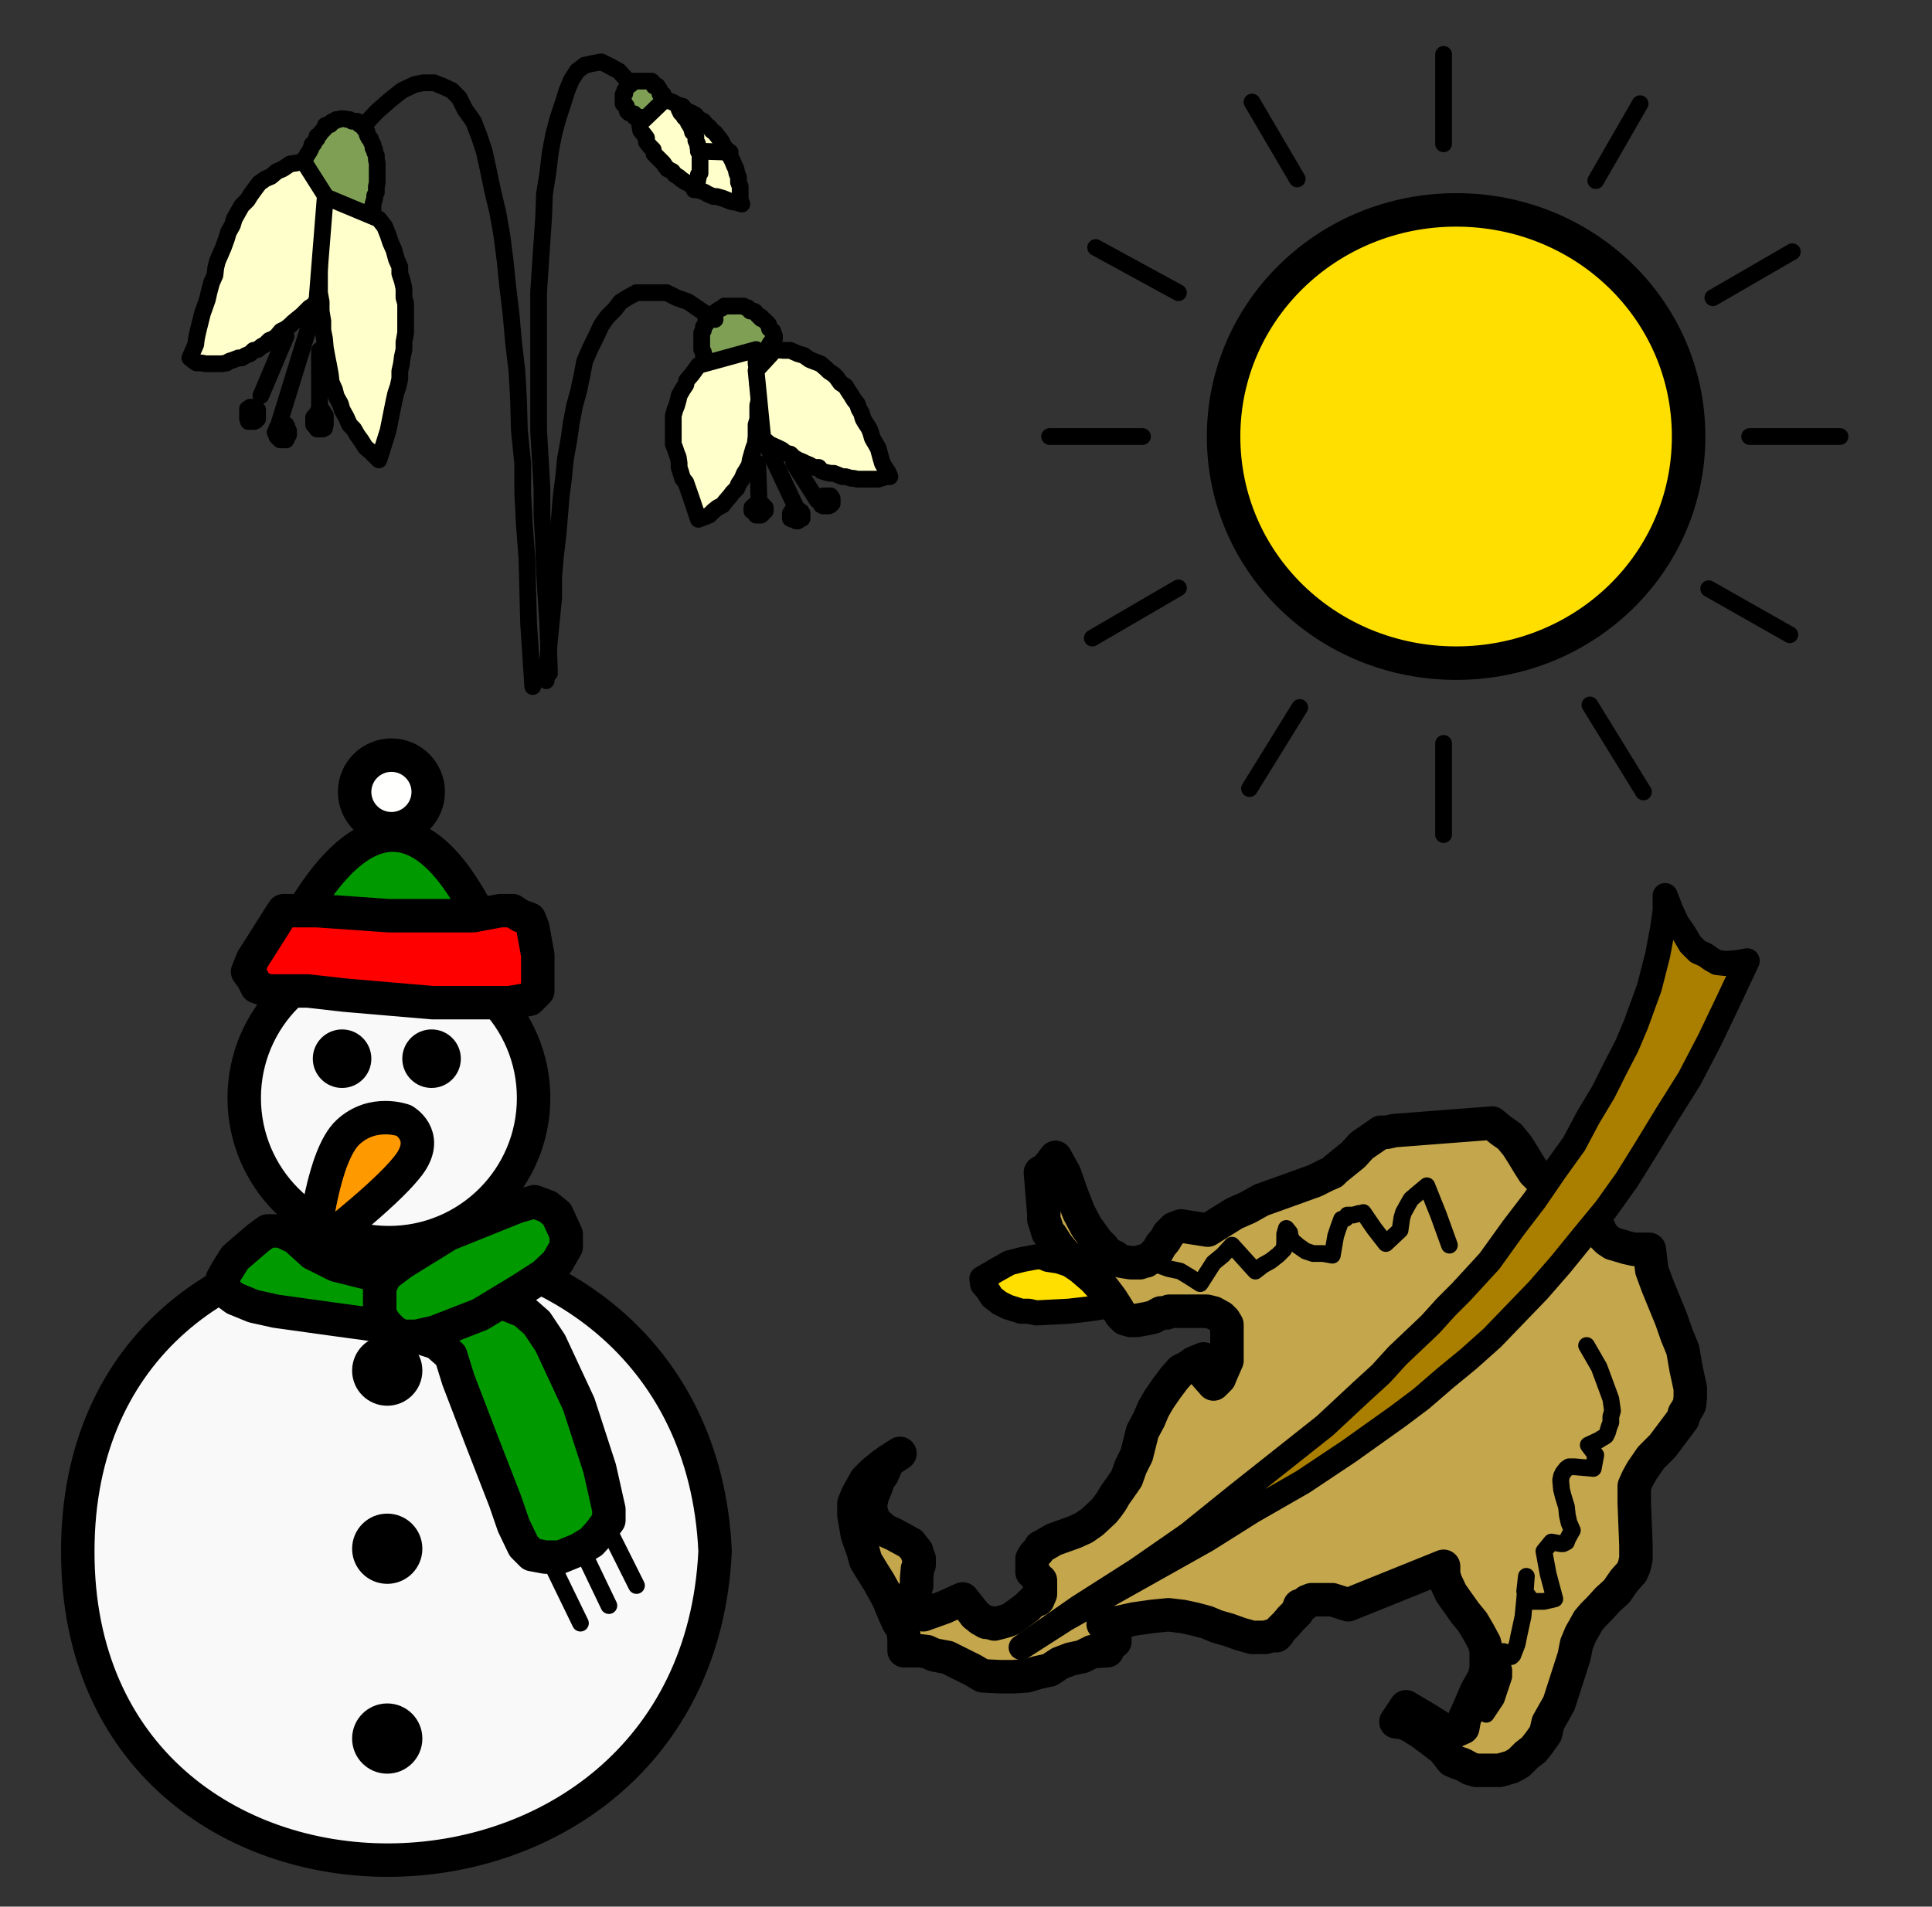 ﻿<?xml version="1.0" encoding="utf-8"?>
<!-- Generator: Adobe Illustrator 24.3.0, SVG Export Plug-In . SVG Version: 6.00 Build 0)  -->
<svg version="1.1" baseProfile="tiny" id="Layer_1" xmlns="http://www.w3.org/2000/svg" xmlns:xlink="http://www.w3.org/1999/xlink" x="0px" y="0px" viewBox="0 0 231 228" overflow="visible" xml:space="preserve">
<rect x="0" y="0" width="231" height="228" fill="#333333" stroke="none"/>
<rect x="228.5" y="225.5" fill="none" width="2.5" height="2.5" />
<rect y="0" fill="none" width="2.7" height="3.2" />
<path fill="#FFDF00" d="M146.3,52.2c0-14.9,12.2-26.9,27.6-26.9c15.2,0,27.6,12,27.6,26.9s-12.2,26.9-27.6,26.9  S146.3,67.1,146.3,52.2L146.3,52.2z" />
<path fill="none" stroke="#000000" stroke-width="4.005" stroke-linecap="round" stroke-linejoin="round" stroke-miterlimit="10" d="  M146.3,52.2c0-15,12.4-27.1,27.8-27.1s27.8,12,27.8,27.1s-12.4,27.1-27.8,27.1S146.3,67.3,146.3,52.2L146.3,52.2z" />
<line fill="none" stroke="#000000" stroke-width="2.003" stroke-linecap="round" stroke-linejoin="round" stroke-miterlimit="10" x1="172.6" y1="6.5" x2="172.6" y2="17.2" />
<line fill="none" stroke="#000000" stroke-width="2.003" stroke-linecap="round" stroke-linejoin="round" stroke-miterlimit="10" x1="172.6" y1="88.9" x2="172.6" y2="99.8" />
<line fill="none" stroke="#000000" stroke-width="2.003" stroke-linecap="round" stroke-linejoin="round" stroke-miterlimit="10" x1="209.2" y1="52.2" x2="220" y2="52.2" />
<line fill="none" stroke="#000000" stroke-width="2.003" stroke-linecap="round" stroke-linejoin="round" stroke-miterlimit="10" x1="136.6" y1="52.2" x2="125.5" y2="52.2" />
<line fill="none" stroke="#000000" stroke-width="2.003" stroke-linecap="round" stroke-linejoin="round" stroke-miterlimit="10" x1="140.9" y1="70.3" x2="130.6" y2="76.3" />
<line fill="none" stroke="#000000" stroke-width="2.003" stroke-linecap="round" stroke-linejoin="round" stroke-miterlimit="10" x1="214.3" y1="30.1" x2="204.8" y2="35.6" />
<line fill="none" stroke="#000000" stroke-width="2.003" stroke-linecap="round" stroke-linejoin="round" stroke-miterlimit="10" x1="196.1" y1="12.4" x2="190.8" y2="21.6" />
<line fill="none" stroke="#000000" stroke-width="2.003" stroke-linecap="round" stroke-linejoin="round" stroke-miterlimit="10" x1="155.4" y1="84.6" x2="149.4" y2="94.3" />
<line fill="none" stroke="#000000" stroke-width="2.003" stroke-linecap="round" stroke-linejoin="round" stroke-miterlimit="10" x1="149.7" y1="12.2" x2="155.1" y2="21.4" />
<line fill="none" stroke="#000000" stroke-width="2.003" stroke-linecap="round" stroke-linejoin="round" stroke-miterlimit="10" x1="190.1" y1="84.3" x2="196.5" y2="94.7" />
<line fill="none" stroke="#000000" stroke-width="2.003" stroke-linecap="round" stroke-linejoin="round" stroke-miterlimit="10" x1="131" y1="29.6" x2="140.9" y2="35" />
<line fill="none" stroke="#000000" stroke-width="2.003" stroke-linecap="round" stroke-linejoin="round" stroke-miterlimit="10" x1="204.3" y1="70.4" x2="214" y2="75.9" />
<polygon fill="#FFDF00" points="132.9,156.1 131.9,154.5 131.3,153.8 130.6,153.3 129.7,152.6 128.9,151.9 127.8,151.2 126.6,150.8   125.3,150.6 124.6,150.3 123.9,150.3 122.3,150.6 120.7,151 119.1,151.9 117.4,152.9 117.5,153.6 118.1,154.3 118.6,155.1   119.5,155.8 120.5,156.3 122.1,156.8 123,156.8 123.9,157 127.8,156.8 130.4,156.5 " />
<polyline fill="none" stroke="#000000" stroke-width="3.004" stroke-linecap="round" stroke-linejoin="round" stroke-miterlimit="10" points="  132.9,156.1 131.9,154.5 131.3,153.8 130.6,153.3 129.7,152.6 128.9,151.9 127.8,151.2 126.6,150.8 125.3,150.6 124.6,150.3   123.9,150.3 122.3,150.6 120.7,151 119.1,151.9 117.4,152.9 117.5,153.6 118.1,154.3 118.6,155.1 119.5,155.8 120.5,156.3   122.1,156.8 123,156.8 123.9,157 127.8,156.8 130.4,156.5 132.9,156.1 " />
<polygon fill="#C4A64C" points="191.2,146.9 191.5,147.6 192.2,148.3 192.8,148.7 193.5,148.9 194.5,149.2 195.4,149.4 197.2,149.4   197.5,151.9 198.2,153.8 199.8,157.7 200.5,159.7 201.2,161.4 201.6,163.7 202.1,166 202.1,167.1 202,168 201.6,168.7 201.4,169   201.2,169.7 200,171.3 198.8,172.9 197.4,174.3 196.3,175.9 195.8,176.8 195.4,177.7 195.4,178.1 195.4,178.6 195.4,179.7   195.6,184.8 195.6,185.7 195.6,186.4 195.4,187.3 195.1,188 194.2,189 193.3,190.3 192.2,191.3 191.2,192.4 190.5,193.1   189.9,193.8 189.4,194.7 189,195.4 188.5,196.6 188.2,198.1 187.3,200.9 186.4,203.7 185.1,206 184.8,207.3 184.1,208.3   183.4,209.2 182.5,209.9 181.6,210.8 180.7,211.3 179.3,211.7 178.6,211.7 178.1,211.7 177,211.7 176.5,211.7 175.8,211.5   174.9,211 174.3,210.8 173.6,210.5 172.6,209.2 171.3,208.2 170.1,207.3 168.7,206.4 167.8,206 166.9,205.9 168.1,204.1   170.8,205.7 173.3,207.3 174.9,206.6 175.1,205.5 175.6,204.4 176.5,202.3 177,201.4 177.5,200.5 177.7,199.5 177.7,198.2   177.7,197.4 177.5,196.5 176.8,195.2 176.1,194 175.2,192.9 174.2,191.5 173.5,190.5 172.8,189 172.6,188.2 172.6,187.3   161.2,191.9 159.3,191.3 158.4,191.3 157.2,191.3 156.8,191.3 156.3,191.5 155.9,191.9 155.4,192 155.1,192.8 154.3,193.6   153.8,194.2 153.1,194.9 152.8,195.4 152.6,195.6 152,195.6 151.3,195.8 150.8,195.8 149.7,195.8 148.3,195.4 146.9,194.9   145.5,194.5 144.3,194 142.8,193.6 141.4,193.3 139.7,193.1 137.7,193.3 135.6,193.6 133.8,194 131.9,194.2 132,194.2 132.2,194.5   132.8,194.7 133.1,195.2 133.3,195.6 133.3,196.3 132.9,196.5 132.4,197 132.4,197.2 132.4,197.4 130.6,197.5 129.4,198.1   128,198.4 126.7,198.9 125.5,199.7 124.1,200 122.8,200.4 121.2,200.5 120.4,200.5 119.5,200.5 117.5,200.4 116.3,199.7   114.7,198.9 113.3,198.2 111.7,197.9 110.8,197.5 109.9,197.4 109.2,197.4 108.1,197.4 108.1,196.1 108,194.9 107.4,194   106.9,192.9 106.2,191.2 105.1,189.2 104.1,187.6 103.5,186.6 103.2,185.5 102.5,183.5 102.3,182.3 102.1,181.2 102.1,180.5   102.1,179.8 102.5,178.8 103,177.9 103.5,177 104.4,176.1 105.5,175.2 107.6,173.8 106.2,174.7 105.5,176.3 105,177 104.8,177.7   104.3,178.9 104.1,179.8 104.1,180.5 104.3,181.2 104.3,181.6 104.8,182.1 105,182.3 105.8,183 106.9,183.5 108,184.1 108.9,184.6   109.2,185 109.6,185.5 109.7,185.9 109.9,186.4 109.9,187.1 109.7,187.6 109.6,188.7 109.6,189.6 109.2,190.6 109.6,191.3   109.7,191.9 110.4,193.1 112.9,192.2 115.1,191.2 116.6,193.1 117.2,193.6 117.9,194 118.2,194 118.9,194.2 119.7,194 120.4,193.8   120.9,193.6 121.6,193.1 122.8,192.2 123.7,191.3 123.9,191.3 124.1,191.3 124.4,190.6 124.4,189.2 124.4,189 124.1,188.9   123.9,188.5 123.7,188.2 123.4,188 123.4,187.8 123.4,187.1 123.4,186.4 123.7,185.9 124.1,185.5 124.4,185 124.8,184.8 126,184.1   128.5,183.2 129.6,182.7 130.6,182 132,180.7 132.4,180.2 132.9,179.5 133.3,178.8 133.8,178.1 134.7,176.8 135.2,175.4 135.9,174   136.6,171.2 137.4,169.7 137.9,168.5 138.6,167.3 139.5,166 140.4,164.8 141.2,163.9 142,163.5 142.7,163 143.9,162.5 143.7,163.9   145.1,165.5 145.8,164.8 146,164.3 146.7,162.7 146.7,160.9 146.7,158.8 146.7,158.4 146.4,157.9 146.2,157.7 146,157.5 145.1,157   144.3,156.8 143.2,156.8 142.1,156.8 139.8,156.8 139.5,157 138.8,157 137.9,157.5 137,157.7 135.9,157.9 135.2,157.9 134.5,157.7   134,157.2 133.6,156.5 132.9,155.4 132,154.2 130.8,152.9 129.7,151.9 128.5,151 127.4,150.1 126.4,148.9 125.7,147.8 125.3,147.4   125.1,146.7 124.8,145.8 124.8,145.1 124.4,140.2 125.1,139.8 125.5,139.3 126.2,138.4 127.3,140.4 128.1,142.7 129,145   129.9,146.7 131.2,148.5 131.9,149.2 132.4,149.9 133.3,150.3 133.6,150.6 134,150.8 135.2,151 136.3,151 136.6,150.8 137,150.8   137.7,150.3 138.4,149.6 138.8,148.9 139.3,148.3 139.7,147.6 140.4,146.9 141.2,146.6 144.4,147.1 147.6,145.1 149.2,144.4   150.8,143.5 153.6,142.5 157.2,141.2 158.6,140.5 159.3,140.2 159.7,139.8 161.8,138.1 162.8,137 164.1,136.1 164.4,135.9   165.1,135.4 165.8,135.4 166.7,135.2 178.4,134.3 179.5,135.2 180.5,135.9 181.4,137 182.1,138.1 182.7,139.1 183.4,140.2   184.3,141.1 185.5,142 " />
<polyline fill="none" stroke="#000000" stroke-width="4.005" stroke-linecap="round" stroke-linejoin="round" stroke-miterlimit="10" points="  191.2,146.9 191.5,147.6 192.2,148.3 192.8,148.7 193.5,148.9 194.5,149.2 195.4,149.4 197.2,149.4 197.5,151.9 198.2,153.8   199.8,157.7 200.5,159.7 201.2,161.4 201.6,163.7 202.1,166 202.1,167.1 202,168 201.6,168.7 201.4,169 201.2,169.7 200,171.3   198.8,172.9 197.4,174.3 196.3,175.9 195.8,176.8 195.4,177.7 195.4,178.1 195.4,178.6 195.4,179.7 195.6,184.8 195.6,185.7   195.6,186.4 195.4,187.3 195.1,188 194.2,189 193.3,190.3 192.2,191.3 191.2,192.4 190.5,193.1 189.9,193.8 189.4,194.7 189,195.4   188.5,196.6 188.2,198.1 187.3,200.9 186.4,203.7 185.1,206 184.8,207.3 184.1,208.3 183.4,209.2 182.5,209.9 181.6,210.8   180.7,211.3 179.3,211.7 178.6,211.7 178.1,211.7 177,211.7 176.5,211.7 175.8,211.5 174.9,211 174.3,210.8 173.6,210.5   172.6,209.2 171.3,208.2 170.1,207.3 168.7,206.4 167.8,206 166.9,205.9 168.1,204.1 170.8,205.7 173.3,207.3 174.9,206.6   175.1,205.5 175.6,204.4 176.5,202.3 177,201.4 177.5,200.5 177.7,199.5 177.7,198.2 177.7,197.4 177.5,196.5 176.8,195.2   176.1,194 175.2,192.9 174.2,191.5 173.5,190.5 172.8,189 172.6,188.2 172.6,187.3 161.2,191.9 159.3,191.3 158.4,191.3   157.2,191.3 156.8,191.3 156.3,191.5 155.9,191.9 155.4,192 155.1,192.8 154.3,193.6 153.8,194.2 153.1,194.9 152.8,195.4   152.6,195.6 152,195.6 151.3,195.8 150.8,195.8 149.7,195.8 148.3,195.4 146.9,194.9 145.5,194.5 144.3,194 142.8,193.6   141.4,193.3 139.7,193.1 137.7,193.3 135.6,193.6 133.8,194 131.9,194.2 132,194.2 132.2,194.5 132.8,194.7 133.1,195.2   133.3,195.6 133.3,196.3 132.9,196.5 132.4,197 132.4,197.2 132.4,197.4 130.6,197.5 129.4,198.1 128,198.4 126.7,198.9   125.5,199.7 124.1,200 122.8,200.4 121.2,200.5 120.4,200.5 119.5,200.5 117.5,200.4 116.3,199.7 114.7,198.9 113.3,198.2   111.7,197.9 110.8,197.5 109.9,197.4 109.2,197.4 108.1,197.4 108.1,196.1 108,194.9 107.4,194 106.9,192.9 106.2,191.2   105.1,189.2 104.1,187.6 103.5,186.6 103.2,185.5 102.5,183.5 102.3,182.3 102.1,181.2 102.1,180.5 102.1,179.8 102.5,178.8   103,177.9 103.5,177 104.4,176.1 105.5,175.2 107.6,173.8 106.2,174.7 105.5,176.3 105,177 104.8,177.7 104.3,178.9 104.1,179.8   104.1,180.5 104.3,181.2 104.3,181.6 104.8,182.1 105,182.3 105.8,183 106.9,183.5 108,184.1 108.9,184.6 109.2,185 109.6,185.5   109.7,185.9 109.9,186.4 109.9,187.1 109.7,187.6 109.6,188.7 109.6,189.6 109.2,190.6 109.6,191.3 109.7,191.9 110.4,193.1   112.9,192.2 115.1,191.2 116.6,193.1 " />
<polyline fill="none" stroke="#000000" stroke-width="4.005" stroke-linecap="round" stroke-linejoin="round" stroke-miterlimit="10" points="  116.6,193.1 117.2,193.6 117.9,194 118.2,194 118.9,194.2 119.7,194 120.4,193.8 120.9,193.6 121.6,193.1 122.8,192.2 123.7,191.3   123.9,191.3 124.1,191.3 124.4,190.6 124.4,189.2 124.4,189 124.1,188.9 123.9,188.5 123.7,188.2 123.4,188 123.4,187.8   123.4,187.1 123.4,186.4 123.7,185.9 124.1,185.5 124.4,185 124.8,184.8 126,184.1 128.5,183.2 129.6,182.7 130.6,182 132,180.7   132.4,180.2 132.9,179.5 133.3,178.8 133.8,178.1 134.7,176.8 135.2,175.4 135.9,174 136.6,171.2 137.4,169.7 137.9,168.5   138.6,167.3 139.5,166 140.4,164.8 141.2,163.9 142,163.5 142.7,163 143.9,162.5 143.7,163.9 145.1,165.5 145.8,164.8 146,164.3   146.7,162.7 146.7,160.9 146.7,158.8 146.7,158.4 146.4,157.9 146.2,157.7 146,157.5 145.1,157 144.3,156.8 143.2,156.8   142.1,156.8 139.8,156.8 139.5,157 138.8,157 137.9,157.5 137,157.7 135.9,157.9 135.2,157.9 134.5,157.7 134,157.2 133.6,156.5   132.9,155.4 132,154.2 130.8,152.9 129.7,151.9 128.5,151 127.4,150.1 126.4,148.9 125.7,147.8 125.3,147.4 125.1,146.7   124.8,145.8 124.8,145.1 124.4,140.2 125.1,139.8 125.5,139.3 126.2,138.4 127.3,140.4 128.1,142.7 129,145 129.9,146.7   131.2,148.5 131.9,149.2 132.4,149.9 133.3,150.3 133.6,150.6 134,150.8 135.2,151 136.3,151 136.6,150.8 137,150.8 137.7,150.3   138.4,149.6 138.8,148.9 139.3,148.3 139.7,147.6 140.4,146.9 141.2,146.6 144.4,147.1 147.6,145.1 149.2,144.4 150.8,143.5   153.6,142.5 157.2,141.2 158.6,140.5 159.3,140.2 159.7,139.8 161.8,138.1 162.8,137 164.1,136.1 164.4,135.9 165.1,135.4   165.8,135.4 166.7,135.2 178.4,134.3 179.5,135.2 180.5,135.9 181.4,137 182.1,138.1 182.7,139.1 183.4,140.2 184.3,141.1   185.5,142 191.2,146.9 " />
<polygon fill="#AA7F00" points="122.1,197 127.4,193.6 132.9,190.5 144.3,184.1 149.7,180.7 155.8,177.2 161.2,173.6 167.1,169.4   169.9,167.3 172.8,164.8 175.6,162.5 178.4,160 181.1,157.2 183.9,154.3 186.6,151.2 189.2,148 192,144.6 194.5,141.1 196.8,137.4   199.3,133.3 202,129 204.4,124.4 206.6,119.8 208.9,114.9 207.8,115.1 206.7,115.2 206.2,115.2 205.3,115.1 204.6,114.7   203.9,114.2 203,113.8 202.5,113.3 202.1,112.9 201.4,111.7 200.5,110.4 199.8,108.9 199.1,107.1 199.1,108.9 198.8,111   198.2,114.2 197.2,118.1 195.6,122.5 194.5,125.1 193.1,127.8 191.7,130.6 189.9,133.6 188.2,136.8 185.9,140 183.5,143.5   180.9,146.9 178.1,150.8 174.7,154.5 172.9,156.3 171,158.4 167.1,162.1 165.1,164.3 162.8,166.4 158.4,170.5 153.1,174.7   147.8,178.9 142.1,183.5 135.9,187.8 129,192.2 " />
<polyline fill="none" stroke="#000000" stroke-width="3.004" stroke-linecap="round" stroke-linejoin="round" stroke-miterlimit="10" points="  122.1,197 127.4,193.6 132.9,190.5 144.3,184.1 149.7,180.7 155.8,177.2 161.2,173.6 167.1,169.4 169.9,167.3 172.8,164.8   175.6,162.5 178.4,160 181.1,157.2 183.9,154.3 186.6,151.2 189.2,148 192,144.6 194.5,141.1 196.8,137.4 199.3,133.3 202,129   204.4,124.4 206.6,119.8 208.9,114.9 207.8,115.1 206.7,115.2 206.2,115.2 205.3,115.1 204.6,114.7 203.9,114.2 203,113.8   202.5,113.3 202.1,112.9 201.4,111.7 200.5,110.4 199.8,108.9 199.1,107.1 199.1,108.9 198.8,111 198.2,114.2 197.2,118.1   195.6,122.5 194.5,125.1 193.1,127.8 191.7,130.6 189.9,133.6 188.2,136.8 185.9,140 183.5,143.5 180.9,146.9 178.1,150.8   174.7,154.5 172.9,156.3 171,158.4 167.1,162.1 165.1,164.3 162.8,166.4 158.4,170.5 153.1,174.7 147.8,178.9 142.1,183.5   135.9,187.8 129,192.2 122.1,197 " />
<polyline fill="none" stroke="#000000" stroke-width="2.003" stroke-linecap="round" stroke-linejoin="round" stroke-miterlimit="10" points="  189.7,160.9 191.2,163.5 192.2,166.2 192.6,167.3 192.8,168.7 192.6,169.4 192.6,170.1 192.4,170.6 192.2,171.3 192,171.7   191.7,171.9 191.5,172 191.2,172.2 189.9,172.8 190.8,174 190.5,175.6 188.3,175.4 188,175.4 187.6,175.4 187.3,175.6 186.9,176.1   186.7,176.5 186.6,177 186.7,178.1 186.9,178.9 187.3,180.2 187.4,181.2 187.6,182.1 188,183 187.6,183.7 187.4,184.1 187.3,184.4   186.9,184.6 186.7,184.6 186.6,184.6 185.5,184.4 184.6,185.5 185.1,188.2 185.9,191.2 184.6,191.5 183.2,191.5 182.3,190.3   182.5,188.5 182.3,191.2 182.1,193.3 181.6,195.6 181.4,196.6 180.9,197.9 180.7,198.1 180.5,198.1 180.2,197.9 179.8,197.5   179.5,197.5 179.3,197.5 179.5,198.4 179.8,199.7 179.8,200.5 179.5,201.4 178.9,203.2 177.7,205 " />
<polyline fill="none" stroke="#000000" stroke-width="2.003" stroke-linecap="round" stroke-linejoin="round" stroke-miterlimit="10" points="  173.3,148.9 172,145.3 170.6,141.8 169.4,142.8 168.7,143.4 168.3,144.1 167.8,145 167.6,145.7 167.4,147.1 165.7,148.7 165,147.8   164.3,146.9 163,145 162.7,145.1 162.5,145.1 161.8,145.3 161.1,145.3 160.9,145.7 160.4,145.8 160,146.9 159.7,147.8 159.3,150.1   158.2,149.9 157,149.9 156.1,149.6 155.1,148.9 154.9,148.7 154.5,148.5 154.5,148.3 154.3,148 154.2,147.4 153.8,146.9   153.6,147.6 153.6,148 153.6,148.7 153.5,149.4 152.8,150.1 151.9,150.8 151,151.3 150.1,152 147.3,148.9 146.2,150.1 145.1,151   143.5,153.5 142.1,152.6 141.1,152 139.7,151.7 138.6,151.3 135.9,151.2 133.1,151.3 " />
<polygon fill="#7F9F55" points="84.4,43.7 84.8,43.7 85,43.7 85.5,43.7 85.7,43.9 86,43.9 86.4,43.9 86.7,43.9 87.1,43.9 87.4,43.9   87.6,43.7 88.1,43.7 88.3,43.7 88.7,43.7 88.9,43.7 89,43.5 89.4,43.4 89.6,43.2 89.9,43.2 90.1,43 90.3,42.8 90.6,42.7 90.8,42.5   91,42.3 91.2,42.1 91.5,41.9 91.7,41.8 91.9,41.4 92,41.2 92.2,40.9 92.4,40.7 92.6,40.5 92.6,40.2 92.4,39.6 92,39.3 91.9,38.9   91.9,38.8 91.7,38.6 91.5,38.4 91.3,38.2 91,38.1 91,37.9 90.8,37.9 90.6,37.7 90.3,37.3 90.1,37.2 90.1,37.2 89.7,37.2 89.6,37   89.4,36.8 89.2,36.8 88.9,36.6 88.9,36.6 88.5,36.6 88.1,36.6 88.1,36.6 87.8,36.6 87.4,36.6 87.1,36.6 86.9,36.6 86.6,36.6   86.4,36.8 86,37 85.7,37.2 85.7,37.2 85.3,37.5 85.1,37.7 85,37.9 84.8,38.1 84.6,38.2 84.4,38.2 84.4,38.6 84.4,38.8 84.3,38.9   84.1,39.1 84.1,39.5 84.1,39.5 83.9,39.8 83.9,40 83.9,40.2 83.9,40.5 83.9,40.5 83.9,40.9 83.9,41.1 83.9,41.2 83.9,41.4   83.9,41.8 84.1,42.1 84.1,42.1 84.1,42.5 84.3,42.7 84.3,43.2 " />
<polyline fill="none" stroke="#000000" stroke-width="2.003" stroke-linecap="round" stroke-linejoin="round" stroke-miterlimit="10" points="  84.4,43.7 84.8,43.7 85,43.7 85.5,43.7 85.7,43.9 86,43.9 86.4,43.9 86.7,43.9 87.1,43.9 87.4,43.9 87.6,43.7 88.1,43.7 88.3,43.7   88.7,43.7 88.9,43.7 89,43.5 89.4,43.4 89.6,43.2 89.9,43.2 90.1,43 90.3,42.8 90.6,42.7 90.8,42.5 91,42.3 91.2,42.1 91.5,41.9   91.7,41.8 91.9,41.4 92,41.2 92.2,40.9 92.4,40.7 92.6,40.5 92.6,40.2 92.4,39.6 92,39.3 91.9,38.9 91.9,38.8 91.7,38.6 91.5,38.4   91.3,38.2 91,38.1 91,37.9 90.8,37.9 90.6,37.7 90.3,37.3 90.1,37.2 90.1,37.2 89.7,37.2 89.6,37 89.4,36.8 89.2,36.8 88.9,36.6   88.9,36.6 88.5,36.6 88.1,36.6 88.1,36.6 87.8,36.6 87.4,36.6 87.1,36.6 86.9,36.6 86.6,36.6 86.4,36.8 86,37 85.7,37.2 85.7,37.2   85.3,37.5 85.1,37.7 85,37.9 84.8,38.1 84.6,38.2 84.4,38.2 84.4,38.6 84.4,38.8 84.3,38.9 84.1,39.1 84.1,39.5 84.1,39.5   83.9,39.8 83.9,40 83.9,40.2 83.9,40.5 83.9,40.5 83.9,40.9 83.9,41.1 83.9,41.2 83.9,41.4 83.9,41.8 84.1,42.1 84.1,42.1   84.1,42.5 84.3,42.7 84.3,43.2 84.4,43.7 " />
<polygon fill="#FFFFCC" points="90.4,41.8 90.4,42.8 90.4,43.5 90.6,44.4 90.6,45.3 90.6,46 90.8,46.9 90.8,47.6 90.6,48.5   90.6,49.2 90.6,50.1 90.4,50.8 90.4,51.5 90.4,52.2 90.3,53.1 90.1,53.6 89.9,54.3 89.7,55 89.6,55.6 89.2,56.3 89,56.6 88.7,57.3   88.3,57.9 88.1,58.4 87.6,58.9 87.3,59.3 86.7,60 86.4,60.4 85.8,60.7 85.3,61.1 84.8,61.6 84.3,61.8 83.5,62.1 82.8,60 82,57.7   81.6,57.2 81.4,56.5 81.2,55.9 81.2,55.4 81.1,54.7 80.9,54.2 80.7,53.6 80.5,53.1 80.5,52.4 80.5,51.9 80.5,51.3 80.5,50.8   80.5,50.3 80.5,49.7 80.7,49 80.9,48.5 81.1,47.8 81.2,47.3 81.6,46.6 82,46 82.1,45.5 82.7,44.8 83,44.4 83.5,43.7 " />
<polyline fill="none" stroke="#000000" stroke-width="2.003" stroke-linecap="round" stroke-linejoin="round" stroke-miterlimit="10" points="  90.4,41.8 90.4,42.8 90.4,43.5 90.6,44.4 90.6,45.3 90.6,46 90.8,46.9 90.8,47.6 90.6,48.5 90.6,49.2 90.6,50.1 90.4,50.8   90.4,51.5 90.4,52.2 90.3,53.1 90.1,53.6 89.9,54.3 89.7,55 89.6,55.6 89.2,56.3 89,56.6 88.7,57.3 88.3,57.9 88.1,58.4 87.6,58.9   87.3,59.3 86.7,60 86.4,60.4 85.8,60.7 85.3,61.1 84.8,61.6 84.3,61.8 83.5,62.1 82.8,60 82,57.7 81.6,57.2 81.4,56.5 81.2,55.9   81.2,55.4 81.1,54.7 80.9,54.2 80.7,53.6 80.5,53.1 80.5,52.4 80.5,51.9 80.5,51.3 80.5,50.8 80.5,50.3 80.5,49.7 80.7,49   80.9,48.5 81.1,47.8 81.2,47.3 81.6,46.6 82,46 82.1,45.5 82.7,44.8 83,44.4 83.5,43.7 90.4,41.8 " />
<polygon fill="#FFFFCC" points="91.2,52.4 92,53.1 93.1,53.6 93.5,53.8 94,54.2 94.5,54.3 94.9,54.7 95.4,55 95.9,55.2 96.3,55.4   96.8,55.6 97.3,55.9 97.9,55.9 98.2,56.3 98.8,56.5 99.3,56.6 99.7,56.6 100.2,56.8 100.7,57 101.1,57 101.8,57.2 102.1,57.2   102.5,57.3 103.2,57.3 103.5,57.3 103.9,57.3 104.6,57.3 105,57.3 105.3,57.2 106,57 106.4,57 106.2,56.5 105.8,55.9 105.5,55.4   105.3,54.7 105,53.6 104.3,52.4 104.1,51.7 103.9,51.2 103.5,50.6 103.2,50.1 103,49.4 102.7,48.9 102.5,48.3 102.1,47.8   101.8,47.3 101.4,46.7 101.1,46.2 100.5,45.8 100,45.1 99.7,44.8 99.1,44.4 98.8,44.1 98.1,43.5 97.3,43.2 96.8,43 96.1,42.5   95.4,42.3 94.5,41.9 93.6,41.9 92.7,41.8 90.4,44.3 " />
<polyline fill="none" stroke="#000000" stroke-width="2.003" stroke-linecap="round" stroke-linejoin="round" stroke-miterlimit="10" points="  91.2,52.4 92,53.1 93.1,53.6 93.5,53.8 94,54.2 94.5,54.3 94.9,54.7 95.4,55 95.9,55.2 96.3,55.4 96.8,55.6 97.3,55.9 97.9,55.9   98.2,56.3 98.8,56.5 99.3,56.6 99.7,56.6 100.2,56.8 100.7,57 101.1,57 101.8,57.2 102.1,57.2 102.5,57.3 103.2,57.3 103.5,57.3   103.9,57.3 104.6,57.3 105,57.3 105.3,57.2 106,57 106.4,57 106.2,56.5 105.8,55.9 105.5,55.4 105.3,54.7 105,53.6 104.3,52.4   104.1,51.7 103.9,51.2 103.5,50.6 103.2,50.1 103,49.4 102.7,48.9 102.5,48.3 102.1,47.8 101.8,47.3 101.4,46.7 101.1,46.2   100.5,45.8 100,45.1 99.7,44.8 99.1,44.4 98.8,44.1 98.1,43.5 97.3,43.2 96.8,43 96.1,42.5 95.4,42.3 94.5,41.9 93.6,41.9   92.7,41.8 90.4,44.3 91.2,52.4 " />
<line fill="none" stroke="#000000" stroke-width="2.003" stroke-linecap="round" stroke-linejoin="round" stroke-miterlimit="10" x1="97.7" y1="59.8" x2="94.9" y2="55.4" />
<line fill="none" stroke="#000000" stroke-width="2.003" stroke-linecap="round" stroke-linejoin="round" stroke-miterlimit="10" x1="95.8" y1="62" x2="91.7" y2="53.3" />
<line fill="none" stroke="#000000" stroke-width="2.003" stroke-linecap="round" stroke-linejoin="round" stroke-miterlimit="10" x1="90.8" y1="61.4" x2="90.6" y2="55.4" />
<polygon fill="#FFBF00" points="95.2,60.9 95,61.1 94.9,61.1 94.7,61.1 94.7,61.2 94.7,61.2 94.7,61.4 94.5,61.4 94.5,61.4   94.5,61.6 94.5,61.8 94.5,62 94.7,62 94.7,62 94.7,62 94.7,62.1 94.9,62.1 95,62.1 95.2,62.3 95.4,62.3 95.4,62.1 95.6,62.1   95.6,62.1 95.6,62 95.8,62 95.9,62 95.9,61.8 95.9,61.6 95.9,61.4 95.9,61.4 95.8,61.2 95.6,61.2 95.6,61.1 95.6,61.1 95.4,61.1   95.4,60.9 " />
<polyline fill="none" stroke="#000000" stroke-width="2.003" stroke-linecap="round" stroke-linejoin="round" stroke-miterlimit="10" points="  95.2,60.9 95,61.1 94.9,61.1 94.7,61.1 94.7,61.2 94.7,61.2 94.7,61.4 94.5,61.4 94.5,61.4 94.5,61.6 94.5,61.8 94.5,62 94.7,62   94.7,62 94.7,62 94.7,62.1 94.9,62.1 95,62.1 95.2,62.3 95.4,62.3 95.4,62.1 95.6,62.1 95.6,62.1 95.6,62 95.8,62 95.9,62   95.9,61.8 95.9,61.6 95.9,61.4 95.9,61.4 95.8,61.2 95.6,61.2 95.6,61.1 95.6,61.1 95.4,61.1 95.4,60.9 95.2,60.9 " />
<polygon fill="#FFBF00" points="98.8,59.3 98.8,59.3 98.6,59.3 98.4,59.3 98.4,59.5 98.2,59.5 98.2,59.6 98.1,59.8 98.1,60 98.1,60   98.2,60.2 98.2,60.4 98.4,60.4 98.4,60.5 98.6,60.5 98.8,60.5 98.8,60.5 98.9,60.5 99.1,60.5 99.3,60.4 99.3,60.2 99.5,60.2   99.5,60 99.5,60 99.5,59.8 99.5,59.6 99.3,59.5 99.3,59.3 99.1,59.3 98.9,59.3 98.9,59.3 " />
<polyline fill="none" stroke="#000000" stroke-width="2.003" stroke-linecap="round" stroke-linejoin="round" stroke-miterlimit="10" points="  98.8,59.3 98.8,59.3 98.6,59.3 98.4,59.3 98.4,59.5 98.2,59.5 98.2,59.6 98.1,59.8 98.1,60 98.1,60 98.2,60.2 98.2,60.4 98.4,60.4   98.4,60.5 98.6,60.5 98.8,60.5 98.8,60.5 98.9,60.5 99.1,60.5 99.3,60.4 99.3,60.2 99.5,60.2 99.5,60 99.5,60 99.5,59.8 99.5,59.6   99.3,59.5 99.3,59.3 99.1,59.3 98.9,59.3 98.9,59.3 98.8,59.3 " />
<polygon fill="#FFBF00" points="90.8,60.2 90.6,60.2 90.6,60.4 90.4,60.4 90.4,60.4 90.3,60.4 90.1,60.5 90.1,60.7 89.9,60.7   89.9,60.9 89.9,61.1 90.1,61.1 90.1,61.2 90.3,61.2 90.3,61.4 90.4,61.4 90.4,61.4 90.4,61.6 90.6,61.6 90.8,61.6 91,61.6   91.2,61.4 91.2,61.4 91.2,61.2 91.3,61.2 91.3,61.1 91.5,61.1 91.5,60.9 91.5,60.7 91.3,60.7 91.3,60.5 91.2,60.4 91.2,60.4   91,60.4 " />
<polyline fill="none" stroke="#000000" stroke-width="2.003" stroke-linecap="round" stroke-linejoin="round" stroke-miterlimit="10" points="  90.8,60.2 90.6,60.2 90.6,60.4 90.4,60.4 90.4,60.4 90.3,60.4 90.1,60.5 90.1,60.7 89.9,60.7 89.9,60.9 89.9,61.1 90.1,61.1   90.1,61.2 90.3,61.2 90.3,61.4 90.4,61.4 90.4,61.4 90.4,61.6 90.6,61.6 90.8,61.6 91,61.6 91.2,61.4 91.2,61.4 91.2,61.2   91.3,61.2 91.3,61.1 91.5,61.1 91.5,60.9 91.5,60.7 91.3,60.7 91.3,60.5 91.2,60.4 91.2,60.4 91,60.4 90.8,60.2 " />
<polyline fill="none" stroke="#000000" stroke-width="2.003" stroke-linecap="round" stroke-linejoin="round" stroke-miterlimit="10" points="  65.3,81.4 65.7,76.5 66.2,71.5 66.2,69 66.4,66.6 66.7,64.1 66.9,61.8 67.1,59.3 67.4,57 67.6,54.9 68,52.7 68.3,50.6 68.7,48.5   69.2,46.7 69.6,44.8 69.9,43.2 70.6,41.6 71.2,40.4 71.9,38.9 72.6,37.9 73.5,37 74.2,36.1 75,35.6 76.1,35 77.2,35 78.2,35   79.7,35 80.9,35.6 82.3,36.1 83.9,37.2 85.5,38.2 " />
<polygon fill="#7F9F55" points="44.6,25.1 44.3,25.3 43.9,25.3 43.5,25.5 43,25.5 42.8,25.5 42.5,25.7 42.3,25.7 41.8,25.7   41.6,25.5 41.2,25.5 40.9,25.3 40.7,25.3 40.4,25.3 40.2,25.1 39.8,25 39.6,24.8 39.5,24.6 39.1,24.4 38.8,24.2 38.6,24.1   38.4,23.7 38.1,23.5 37.9,23.2 37.7,22.8 37.5,22.7 37.3,22.1 37.2,21.8 37,21.4 36.8,21.1 36.5,20.5 36.5,20.2 36.3,19.8   36.5,18.9 36.8,18.4 37,18.1 37.2,17.7 37.3,17.3 37.5,17.2 37.7,16.8 37.9,16.6 37.9,16.3 38.2,16.1 38.4,15.8 38.6,15.6   38.8,15.4 38.9,15 39.1,15 39.5,14.9 39.5,14.7 39.8,14.5 40,14.5 40.2,14.3 40.5,14.3 40.7,14.2 40.9,14.2 41.2,14.2 41.6,14.3   41.8,14.3 42.1,14.5 42.3,14.5 42.7,14.5 43,14.9 43.4,15 43.4,15.2 43.7,15.6 43.9,15.8 43.9,16.1 44.1,16.5 44.3,16.6 44.4,17   44.6,17.3 44.6,17.7 44.8,17.9 44.8,18.2 45,18.6 45,18.8 45,19.1 45.1,19.5 45.1,19.8 45.1,20.2 45.1,20.5 45.1,20.9 45.1,21.2   45.1,21.4 45.1,21.9 45,22.3 45,22.7 45,23 44.8,23.4 44.8,23.7 44.6,24.4 " />
<polyline fill="none" stroke="#000000" stroke-width="2.003" stroke-linecap="round" stroke-linejoin="round" stroke-miterlimit="10" points="  44.6,25.1 44.3,25.3 43.9,25.3 43.5,25.5 43,25.5 42.8,25.5 42.5,25.7 42.3,25.7 41.8,25.7 41.6,25.5 41.2,25.5 40.9,25.3   40.7,25.3 40.4,25.3 40.2,25.1 39.8,25 39.6,24.8 39.5,24.6 39.1,24.4 38.8,24.2 38.6,24.1 38.4,23.7 38.1,23.5 37.9,23.2   37.7,22.8 37.5,22.7 37.3,22.1 37.2,21.8 37,21.4 36.8,21.1 36.5,20.5 36.5,20.2 36.3,19.8 36.5,18.9 36.8,18.4 37,18.1 37.2,17.7   37.3,17.3 37.5,17.2 37.7,16.8 37.9,16.6 37.9,16.3 38.2,16.1 38.4,15.8 38.6,15.6 38.8,15.4 38.9,15 39.1,15 39.5,14.9 39.5,14.7   39.8,14.5 40,14.5 40.2,14.3 40.5,14.3 40.7,14.2 40.9,14.2 41.2,14.2 41.6,14.3 41.8,14.3 42.1,14.5 42.3,14.5 42.7,14.5 43,14.9   43.4,15 43.4,15.2 43.7,15.6 43.9,15.8 43.9,16.1 44.1,16.5 44.3,16.6 44.4,17 44.6,17.3 44.6,17.7 44.8,17.9 44.8,18.2 45,18.6   45,18.8 45,19.1 45.1,19.5 45.1,19.8 45.1,20.2 45.1,20.5 45.1,20.9 45.1,21.2 45.1,21.4 45.1,21.9 45,22.3 45,22.7 45,23   44.8,23.4 44.8,23.7 44.6,24.4 44.6,25.1 " />
<polygon fill="#FFFFCC" points="38.6,23.4 38.6,24.8 38.4,26 38.4,27.4 38.4,28.7 38.2,30.1 38.2,31.3 38.2,32.6 38.2,33.8 38.2,35   38.4,36.1 38.4,37.2 38.6,38.4 38.6,39.5 38.8,40.5 38.9,41.6 39.1,42.7 39.3,43.7 39.5,44.8 39.6,45.7 40,46.6 40.2,47.4   40.7,48.3 40.9,49 41.4,49.9 41.8,50.8 42.3,51.3 42.7,52 43.2,52.7 43.7,53.5 44.3,54 44.8,54.5 45.3,55 46.4,51.5 47.1,48   47.3,47.1 47.6,46.2 47.8,45.3 47.8,44.4 48,43.5 48.1,42.7 48.3,41.8 48.3,40.9 48.5,39.8 48.5,39.1 48.5,38.2 48.5,37.2   48.5,36.3 48.3,35.6 48.3,34.5 48.1,33.6 47.8,32.7 47.8,31.9 47.4,31 47.1,29.9 46.7,29 46.4,28.1 46,27.1 45.3,26.2 " />
<polyline fill="none" stroke="#000000" stroke-width="2.003" stroke-linecap="round" stroke-linejoin="round" stroke-miterlimit="10" points="  38.6,23.4 38.6,24.8 38.4,26 38.4,27.4 38.4,28.7 38.2,30.1 38.2,31.3 38.2,32.6 38.2,33.8 38.2,35 38.4,36.1 38.4,37.2 38.6,38.4   38.6,39.5 38.8,40.5 38.9,41.6 39.1,42.7 39.3,43.7 39.5,44.8 39.6,45.7 40,46.6 40.2,47.4 40.7,48.3 40.9,49 41.4,49.9 41.8,50.8   42.3,51.3 42.7,52 43.2,52.7 43.7,53.5 44.3,54 44.8,54.5 45.3,55 46.4,51.5 47.1,48 47.3,47.1 47.6,46.2 47.8,45.3 47.8,44.4   48,43.5 48.1,42.7 48.3,41.8 48.3,40.9 48.5,39.8 48.5,39.1 48.5,38.2 48.5,37.2 48.5,36.3 48.3,35.6 48.3,34.5 48.1,33.6   47.8,32.7 47.8,31.9 47.4,31 47.1,29.9 46.7,29 46.4,28.1 46,27.1 45.3,26.2 38.6,23.4 " />
<polygon fill="#FFFFCC" points="37.9,35.9 37.5,36.5 37,36.8 36.5,37.3 36.1,37.7 35.6,38.1 35,38.6 34.7,38.9 34.2,39.3 33.6,39.6   33.1,40.2 32.7,40.5 32.2,40.7 31.7,41.2 31.3,41.4 30.8,41.8 30.3,41.9 29.9,42.3 29.4,42.5 28.9,42.8 28.5,42.8 28,43 27.4,43.2   27.1,43.4 26.5,43.5 26,43.5 25.7,43.5 25,43.5 24.6,43.5 24.1,43.4 23.5,43.4 23.2,43.2 22.7,42.8 23,42.1 23.4,41.2 23.5,40.4   23.7,39.5 24.2,37.5 24.8,35.8 25,34.9 25.3,33.8 25.7,32.9 25.8,32 26,31.2 26.4,30.3 26.7,29.6 27.1,28.5 27.3,27.8 27.8,26.9   28,26.2 28.5,25.3 28.9,24.6 29.6,23.9 29.9,23.4 30.4,22.7 31,21.9 31.7,21.4 32.4,21.1 33.1,20.5 33.8,20.2 34.7,19.6 35.4,19.5   36.3,19.3 38.9,23.4 " />
<polyline fill="none" stroke="#000000" stroke-width="2.003" stroke-linecap="round" stroke-linejoin="round" stroke-miterlimit="10" points="  37.9,35.9 37.5,36.5 37,36.8 36.5,37.3 36.1,37.7 35.6,38.1 35,38.6 34.7,38.9 34.2,39.3 33.6,39.6 33.1,40.2 32.7,40.5 32.2,40.7   31.7,41.2 31.3,41.4 30.8,41.8 30.3,41.9 29.9,42.3 29.4,42.5 28.9,42.8 28.5,42.8 28,43 27.4,43.2 27.1,43.4 26.5,43.5 26,43.5   25.7,43.5 25,43.5 24.6,43.5 24.1,43.4 23.5,43.4 23.2,43.2 22.7,42.8 23,42.1 23.4,41.2 23.5,40.4 23.7,39.5 24.2,37.5 24.8,35.8   25,34.9 25.3,33.8 25.7,32.9 25.8,32 26,31.2 26.4,30.3 26.7,29.6 27.1,28.5 27.3,27.8 27.8,26.9 28,26.2 28.5,25.3 28.9,24.6   29.6,23.9 29.9,23.4 30.4,22.7 31,21.9 31.7,21.4 32.4,21.1 33.1,20.5 33.8,20.2 34.7,19.6 35.4,19.5 36.3,19.3 38.9,23.4   37.9,35.9 " />
<line fill="none" stroke="#000000" stroke-width="2.003" stroke-linecap="round" stroke-linejoin="round" stroke-miterlimit="10" x1="31.2" y1="47.3" x2="34.2" y2="40.2" />
<line fill="none" stroke="#000000" stroke-width="2.003" stroke-linecap="round" stroke-linejoin="round" stroke-miterlimit="10" x1="33.1" y1="51.5" x2="37.3" y2="37.9" />
<line fill="none" stroke="#000000" stroke-width="2.003" stroke-linecap="round" stroke-linejoin="round" stroke-miterlimit="10" x1="38.2" y1="51.2" x2="38.2" y2="41.9" />
<polygon fill="#FFBF00" points="33.8,50.8 34,50.8 34,50.8 34.2,50.8 34.2,51 34.3,51 34.3,51.2 34.3,51.3 34.3,51.3 34.5,51.5   34.5,51.7 34.5,51.9 34.5,52 34.3,52 34.3,52.2 34.3,52.4 34.3,52.4 34.3,52.4 34.2,52.4 34.2,52.6 34,52.6 33.8,52.6 33.6,52.6   33.6,52.6 33.5,52.6 33.5,52.4 33.3,52.4 33.3,52.4 33.1,52.2 33.1,52 33.1,52 33.1,51.9 32.9,51.7 33.1,51.7 33.1,51.5 33.1,51.3   33.1,51.3 33.1,51.2 33.3,51.2 33.3,51 33.5,51 33.5,50.8 33.6,50.8 33.6,50.8 " />
<polyline fill="none" stroke="#000000" stroke-width="2.003" stroke-linecap="round" stroke-linejoin="round" stroke-miterlimit="10" points="  33.8,50.8 34,50.8 34,50.8 34.2,50.8 34.2,51 34.3,51 34.3,51.2 34.3,51.3 34.3,51.3 34.5,51.5 34.5,51.7 34.5,51.9 34.5,52   34.3,52 34.3,52.2 34.3,52.4 34.3,52.4 34.3,52.4 34.2,52.4 34.2,52.6 34,52.6 33.8,52.6 33.6,52.6 33.6,52.6 33.5,52.6 33.5,52.4   33.3,52.4 33.3,52.4 33.1,52.2 33.1,52 33.1,52 33.1,51.9 32.9,51.7 33.1,51.7 33.1,51.5 33.1,51.3 33.1,51.3 33.1,51.2 33.3,51.2   33.3,51 33.5,51 33.5,50.8 33.6,50.8 33.6,50.8 33.8,50.8 " />
<polygon fill="#FFBF00" points="30.3,48.7 30.3,48.7 30.4,48.7 30.4,48.9 30.6,48.9 30.6,48.9 30.8,49 30.8,49.2 30.8,49.4   30.8,49.4 30.8,49.6 30.8,49.7 30.8,49.9 30.8,50.1 30.8,50.1 30.6,50.1 30.6,50.3 30.4,50.4 30.3,50.4 30.3,50.4 30.1,50.4   29.9,50.4 29.7,50.4 29.7,50.3 29.6,50.1 29.6,50.1 29.6,49.9 29.6,49.7 29.6,49.7 29.6,49.6 29.6,49.4 29.6,49.4 29.6,49.2   29.6,49 29.6,48.9 29.7,48.9 29.7,48.9 29.9,48.9 29.9,48.7 30.1,48.7 " />
<polyline fill="none" stroke="#000000" stroke-width="2.003" stroke-linecap="round" stroke-linejoin="round" stroke-miterlimit="10" points="  30.3,48.7 30.3,48.7 30.4,48.7 30.4,48.9 30.6,48.9 30.6,48.9 30.8,49 30.8,49.2 30.8,49.4 30.8,49.4 30.8,49.6 30.8,49.7   30.8,49.9 30.8,50.1 30.8,50.1 30.6,50.1 30.6,50.3 30.4,50.4 30.3,50.4 30.3,50.4 30.1,50.4 29.9,50.4 29.7,50.4 29.7,50.3   29.6,50.1 29.6,50.1 29.6,49.9 29.6,49.7 29.6,49.7 29.6,49.6 29.6,49.4 29.6,49.4 29.6,49.2 29.6,49 29.6,48.9 29.7,48.9   29.7,48.9 29.9,48.9 29.9,48.7 30.1,48.7 30.3,48.7 " />
<polygon fill="#FFBF00" points="38.2,49.2 38.4,49.2 38.6,49.2 38.6,49.4 38.6,49.4 38.6,49.6 38.8,49.6 38.8,49.7 38.9,49.7   38.9,49.9 38.9,50.1 38.9,50.1 38.9,50.3 38.9,50.4 38.9,50.6 38.9,50.8 38.9,50.8 38.8,50.8 38.8,51 38.8,51.2 38.6,51.2   38.6,51.3 38.6,51.3 38.6,51.3 38.4,51.3 38.2,51.3 38.1,51.3 37.9,51.3 37.9,51.3 37.9,51.2 37.7,51 37.7,50.8 37.5,50.8   37.5,50.6 37.5,50.4 37.5,50.3 37.5,50.1 37.5,50.1 37.5,49.9 37.7,49.7 37.7,49.7 37.9,49.6 37.9,49.4 37.9,49.4 38.1,49.2 " />
<polyline fill="none" stroke="#000000" stroke-width="2.003" stroke-linecap="round" stroke-linejoin="round" stroke-miterlimit="10" points="  38.2,49.2 38.4,49.2 38.6,49.2 38.6,49.4 38.6,49.4 38.6,49.6 38.8,49.6 38.8,49.7 38.9,49.7 38.9,49.9 38.9,50.1 38.9,50.1   38.9,50.3 38.9,50.4 38.9,50.6 38.9,50.8 38.9,50.8 38.8,50.8 38.8,51 38.8,51.2 38.6,51.2 38.6,51.3 38.6,51.3 38.6,51.3   38.4,51.3 38.2,51.3 38.1,51.3 37.9,51.3 37.9,51.3 37.9,51.2 37.7,51 37.7,50.8 37.5,50.8 37.5,50.6 37.5,50.4 37.5,50.3   37.5,50.1 37.5,50.1 37.5,49.9 37.7,49.7 37.7,49.7 37.9,49.6 37.9,49.4 37.9,49.4 38.1,49.2 38.2,49.2 " />
<polyline fill="none" stroke="#000000" stroke-width="2.003" stroke-linecap="round" stroke-linejoin="round" stroke-miterlimit="10" points="  63.7,82.1 63.2,74.5 63,66.7 62.7,62.8 62.5,58.9 62.5,55.4 62.1,51.5 62,47.8 61.8,44.3 61.4,40.9 61.1,37.5 60.7,34.2 60.4,31.2   60,28.1 59.5,25.3 58.9,22.8 58.4,20.4 57.9,18.1 57.3,16.3 56.6,14.5 55.6,13.1 54.9,11.7 54,10.8 52.9,10.3 51.9,9.9 50.6,9.9   49.6,10.1 48.1,10.8 46.7,11.9 45.1,13.3 43.5,15 " />
<polygon fill="#FFFFCC" points="76.1,14 76.3,13.8 76.5,13.8 76.5,13.6 76.6,13.5 77,13.1 77.3,12.7 77.7,12.4 78.1,12 78.2,11.9   78.2,11.7 78.4,11.7 78.6,11.5 79.3,11.7 79.8,12 80.4,12.2 81.1,12.6 81.6,12.7 82.1,13.3 82.7,13.5 83.2,13.8 83.5,14.2   84.1,14.5 84.4,14.9 84.8,15.2 85.1,15.6 85.5,15.9 85.8,16.3 86.2,16.8 86.4,17.2 86.7,17.7 87.1,18.1 87.1,18.4 87.4,18.9   87.6,19.3 87.8,19.8 88,20.2 88.1,20.7 88.3,21.2 88.3,21.8 88.5,22.3 88.5,22.8 88.5,23.4 88.5,23.9 88.7,24.4 88,24.2 87.4,24.1   86.9,23.9 86.4,23.7 85.7,23.5 85.3,23.5 84.6,23.2 84.3,23 83.7,22.8 83.4,22.5 82.8,22.3 82.3,21.9 82,21.8 81.4,21.4 81.2,21.2   80.7,20.9 80.4,20.5 79.8,20.2 79.5,19.8 79.3,19.5 78.9,19.1 78.6,18.8 78.2,18.4 78.1,17.9 77.7,17.5 77.3,17 77.3,16.5 77,16.1   76.6,15.6 76.5,15 76.5,14.5 " />
<polyline fill="none" stroke="#000000" stroke-width="2.003" stroke-linecap="round" stroke-linejoin="round" stroke-miterlimit="10" points="  76.1,14 76.3,13.8 76.5,13.8 76.5,13.6 76.6,13.5 77,13.1 77.3,12.7 77.7,12.4 78.1,12 78.2,11.9 78.2,11.7 78.4,11.7 78.6,11.5   79.3,11.7 79.8,12 80.4,12.2 81.1,12.6 81.6,12.7 82.1,13.3 82.7,13.5 83.2,13.8 83.5,14.2 84.1,14.5 84.4,14.9 84.8,15.2   85.1,15.6 85.5,15.9 85.8,16.3 86.2,16.8 86.4,17.2 86.7,17.7 87.1,18.1 87.1,18.4 87.4,18.9 87.6,19.3 87.8,19.8 88,20.2   88.1,20.7 88.3,21.2 88.3,21.8 88.5,22.3 88.5,22.8 88.5,23.4 88.5,23.9 88.7,24.4 88,24.2 87.4,24.1 86.9,23.9 86.4,23.7   85.7,23.5 85.3,23.5 84.6,23.2 84.3,23 83.7,22.8 83.4,22.5 82.8,22.3 82.3,21.9 82,21.8 81.4,21.4 81.2,21.2 80.7,20.9 80.4,20.5   79.8,20.2 79.5,19.8 79.3,19.5 78.9,19.1 78.6,18.8 78.2,18.4 78.1,17.9 77.7,17.5 77.3,17 77.3,16.5 77,16.1 76.6,15.6 76.5,15   76.5,14.5 76.1,14 " />
<polygon fill="#7F9F55" points="79.5,11.9 79.3,11.7 79.3,11.3 79.1,11.3 78.9,11.2 78.9,11 78.9,10.8 78.8,10.6 78.6,10.4   78.6,10.3 78.4,10.3 78.2,10.3 78.2,10.1 78.1,9.9 77.9,9.7 77.7,9.7 77.5,9.7 77.5,9.7 77.3,9.7 77.2,9.7 77,9.7 76.8,9.7   76.6,9.7 76.6,9.7 76.5,9.7 76.3,9.7 76.1,9.7 75.8,9.7 75.8,9.7 75.6,9.9 75.4,10.1 75,10.1 75,10.3 75,10.4 74.9,10.6 74.7,10.8   74.7,11 74.7,11.2 74.5,11.3 74.5,11.3 74.5,11.7 74.5,11.9 74.5,11.9 74.5,12 74.5,12.2 74.5,12.4 74.7,12.4 74.7,12.6 74.9,12.7   74.9,12.9 75,13.1 75,13.1 75,13.3 75.2,13.5 75.4,13.5 75.6,13.6 75.8,13.6 75.8,13.8 75.9,14 76.1,14 76.5,14 76.6,14.2   76.6,14.3 77,14.3 " />
<polyline fill="none" stroke="#000000" stroke-width="2.003" stroke-linecap="round" stroke-linejoin="round" stroke-miterlimit="10" points="  79.5,11.9 79.3,11.7 79.3,11.3 79.1,11.3 78.9,11.2 78.9,11 78.9,10.8 78.8,10.6 78.6,10.4 78.6,10.3 78.4,10.3 78.2,10.3   78.2,10.1 78.1,9.9 77.9,9.7 77.7,9.7 77.5,9.7 77.5,9.7 77.3,9.7 77.2,9.7 77,9.7 76.8,9.7 76.6,9.7 76.6,9.7 76.5,9.7 76.3,9.7   76.1,9.7 75.8,9.7 75.8,9.7 75.6,9.9 75.4,10.1 75,10.1 75,10.3 75,10.4 74.9,10.6 74.7,10.8 74.7,11 74.7,11.2 74.5,11.3   74.5,11.3 74.5,11.7 74.5,11.9 74.5,11.9 74.5,12 74.5,12.2 74.5,12.4 74.7,12.4 74.7,12.6 74.9,12.7 74.9,12.9 75,13.1 75,13.1   75,13.3 75.2,13.5 75.4,13.5 75.6,13.6 75.8,13.6 75.8,13.8 75.9,14 76.1,14 76.5,14 76.6,14.2 76.6,14.3 77,14.3 79.5,11.9 " />
<polyline fill="none" stroke="#000000" stroke-width="2.003" stroke-linecap="round" stroke-linejoin="round" stroke-miterlimit="10" points="  81.2,13.1 81.4,13.5 81.6,13.6 81.8,14 82,14.2 82.3,14.5 82.3,14.7 82.5,15 82.7,15.4 82.8,15.8 83,15.9 83.2,16.3 83.2,16.5   83.2,16.8 83.4,17.2 83.4,17.3 83.5,17.9 83.5,18.1 83.7,18.4 83.7,18.8 83.7,18.9 83.7,19.3 83.7,19.6 83.7,20 83.7,20.4   83.7,20.7 83.5,20.9 83.5,21.2 83.4,21.6 83.4,21.8 83.2,22.3 83.2,22.5 83,22.7 " />
<line fill="none" stroke="#000000" stroke-width="2.003" stroke-linecap="round" stroke-linejoin="round" stroke-miterlimit="10" x1="87.3" y1="18.2" x2="84.3" y2="18.1" />
<polyline fill="none" stroke="#000000" stroke-width="2.003" stroke-linecap="round" stroke-linejoin="round" stroke-miterlimit="10" points="  65.7,80.5 65.5,74.7 65.1,68.3 65,65.1 64.8,61.6 64.8,58.4 64.6,54.9 64.4,51.5 64.4,48.1 64.4,44.8 64.4,41.4 64.4,38.1   64.4,34.9 64.6,31.9 64.8,28.9 65,26 65.1,23.2 65.5,20.7 65.8,18.2 66.2,16.1 66.7,14.2 67.3,12.4 67.8,10.8 68.3,9.6 69,8.5   69.9,7.8 70.8,7.6 71.9,7.4 72.7,7.8 74,8.5 75,9.6 " />
<circle fill="#F9F9F9" stroke="#000000" stroke-width="4" stroke-linecap="round" stroke-linejoin="round" stroke-miterlimit="10" cx="46.5" cy="131.3" r="17.3" />
<path fill="#009900" stroke="#000000" stroke-width="4" stroke-linecap="round" stroke-linejoin="round" stroke-miterlimit="10" d="  M34.3,112.4c8.8-17.1,17.5-16.8,25,1.5C51.5,113.3,41.7,114.2,34.3,112.4z" />
<path fill="#F9F9F9" stroke="#000000" stroke-width="4" stroke-linecap="round" stroke-linejoin="round" stroke-miterlimit="10" d="  M85.5,185.5c-2.3,49-76.3,49.5-76.2,0C9.3,136.1,83.3,136.7,85.5,185.5z" />
<polygon fill="#FF0000" stroke="#000000" stroke-width="4" stroke-linecap="round" stroke-linejoin="round" stroke-miterlimit="10" points="  33.5,109.5 31.1,113.3 30.2,114.7 29.6,116.2 30.2,117 30.7,118 32.1,118.5 33.9,118.5 36.8,118.5 41.2,119 51.7,119.9 56.6,119.9   60.9,119.9 63.3,119.5 64.3,118.5 64.3,117.6 64.3,114.2 63.7,110.9 63.3,109.9 62.2,109.5 61.3,108.9 59.8,108.9 56.6,109.5   53.7,109.5 46.5,109.5 37.9,108.9 34.8,108.9 33.9,108.9 " />
<polygon fill="#FF9900" points="39.5,139.3 41.2,139.3 42.4,139.3 " />
<polygon fill="#009900" stroke="#000000" stroke-width="4" stroke-linecap="round" stroke-linejoin="round" stroke-miterlimit="10" points="  32,147.2 30.9,148 28.1,150.4 27.1,152 26.6,152.9 26.6,154.2 28.1,155.3 30.3,156.2 33,156.8 40.2,157.8 46.8,158.7 49.4,159.7   52.2,160.6 53.9,162.1 54.8,165 57.6,172.3 60.4,179.5 61.4,182.4 62.6,184.9 63.6,185.9 65.2,186.2 67,186.2 69.2,185.3   70.7,184.4 71.7,183.3 72.8,181.8 72.8,180.5 71.7,175.6 69.2,167.9 65.8,160.6 64.2,158.2 62.6,156.8 57.6,154.8 51.1,153.8   44.6,152.4 40.2,151.3 37.4,149.9 35.3,148 33.6,147.2 33,147.2 " />
<polygon fill="#009900" stroke="#000000" stroke-width="4" stroke-linecap="round" stroke-linejoin="round" stroke-miterlimit="10" points="  61.8,144.3 53.6,147.6 48.1,151 46.1,152.5 45.4,153.9 45.4,156.3 45.4,157.2 46.1,158.3 47.1,159.3 48.1,159.8 49.8,159.8   52,159.3 57.4,157.2 62.2,154.3 65,152.5 66.6,151 67.7,149.1 67.7,147.6 66.6,145.2 65.5,144.3 63.9,143.7 " />
<line fill="none" stroke="#000000" stroke-width="2" stroke-linecap="round" stroke-linejoin="round" stroke-miterlimit="10" x1="65.9" y1="186.9" x2="69.4" y2="194.1" />
<line fill="none" stroke="#000000" stroke-width="2" stroke-linecap="round" stroke-linejoin="round" stroke-miterlimit="10" x1="69.3" y1="184.7" x2="72.8" y2="192" />
<line fill="none" stroke="#000000" stroke-width="2" stroke-linecap="round" stroke-linejoin="round" stroke-miterlimit="10" x1="72.5" y1="182.4" x2="76.1" y2="189.6" />
<circle fill="#FFFFFE" stroke="#000000" stroke-width="4" stroke-linecap="round" stroke-linejoin="round" stroke-miterlimit="10" cx="46.8" cy="94.7" r="4.4" />
<circle cx="46.3" cy="163.9" r="4.2" />
<circle cx="46.3" cy="185.2" r="4.2" />
<circle cx="46.3" cy="207.9" r="4.2" />
<path fill="#FF9900" stroke="#000000" stroke-width="4" stroke-linecap="round" stroke-linejoin="round" stroke-miterlimit="10" d="  M37.6,148c0,0,1-9.8,4-12.6s6.7-1.4,6.7-1.4s3,1.7,0.8,5c-2.2,3.2-9.7,9-9.7,9s-1.2,1-1.5,1S37.6,148,37.6,148z" />
<circle cx="51.6" cy="126.6" r="3.5" />
<circle cx="40.9" cy="126.6" r="3.5" />
</svg>